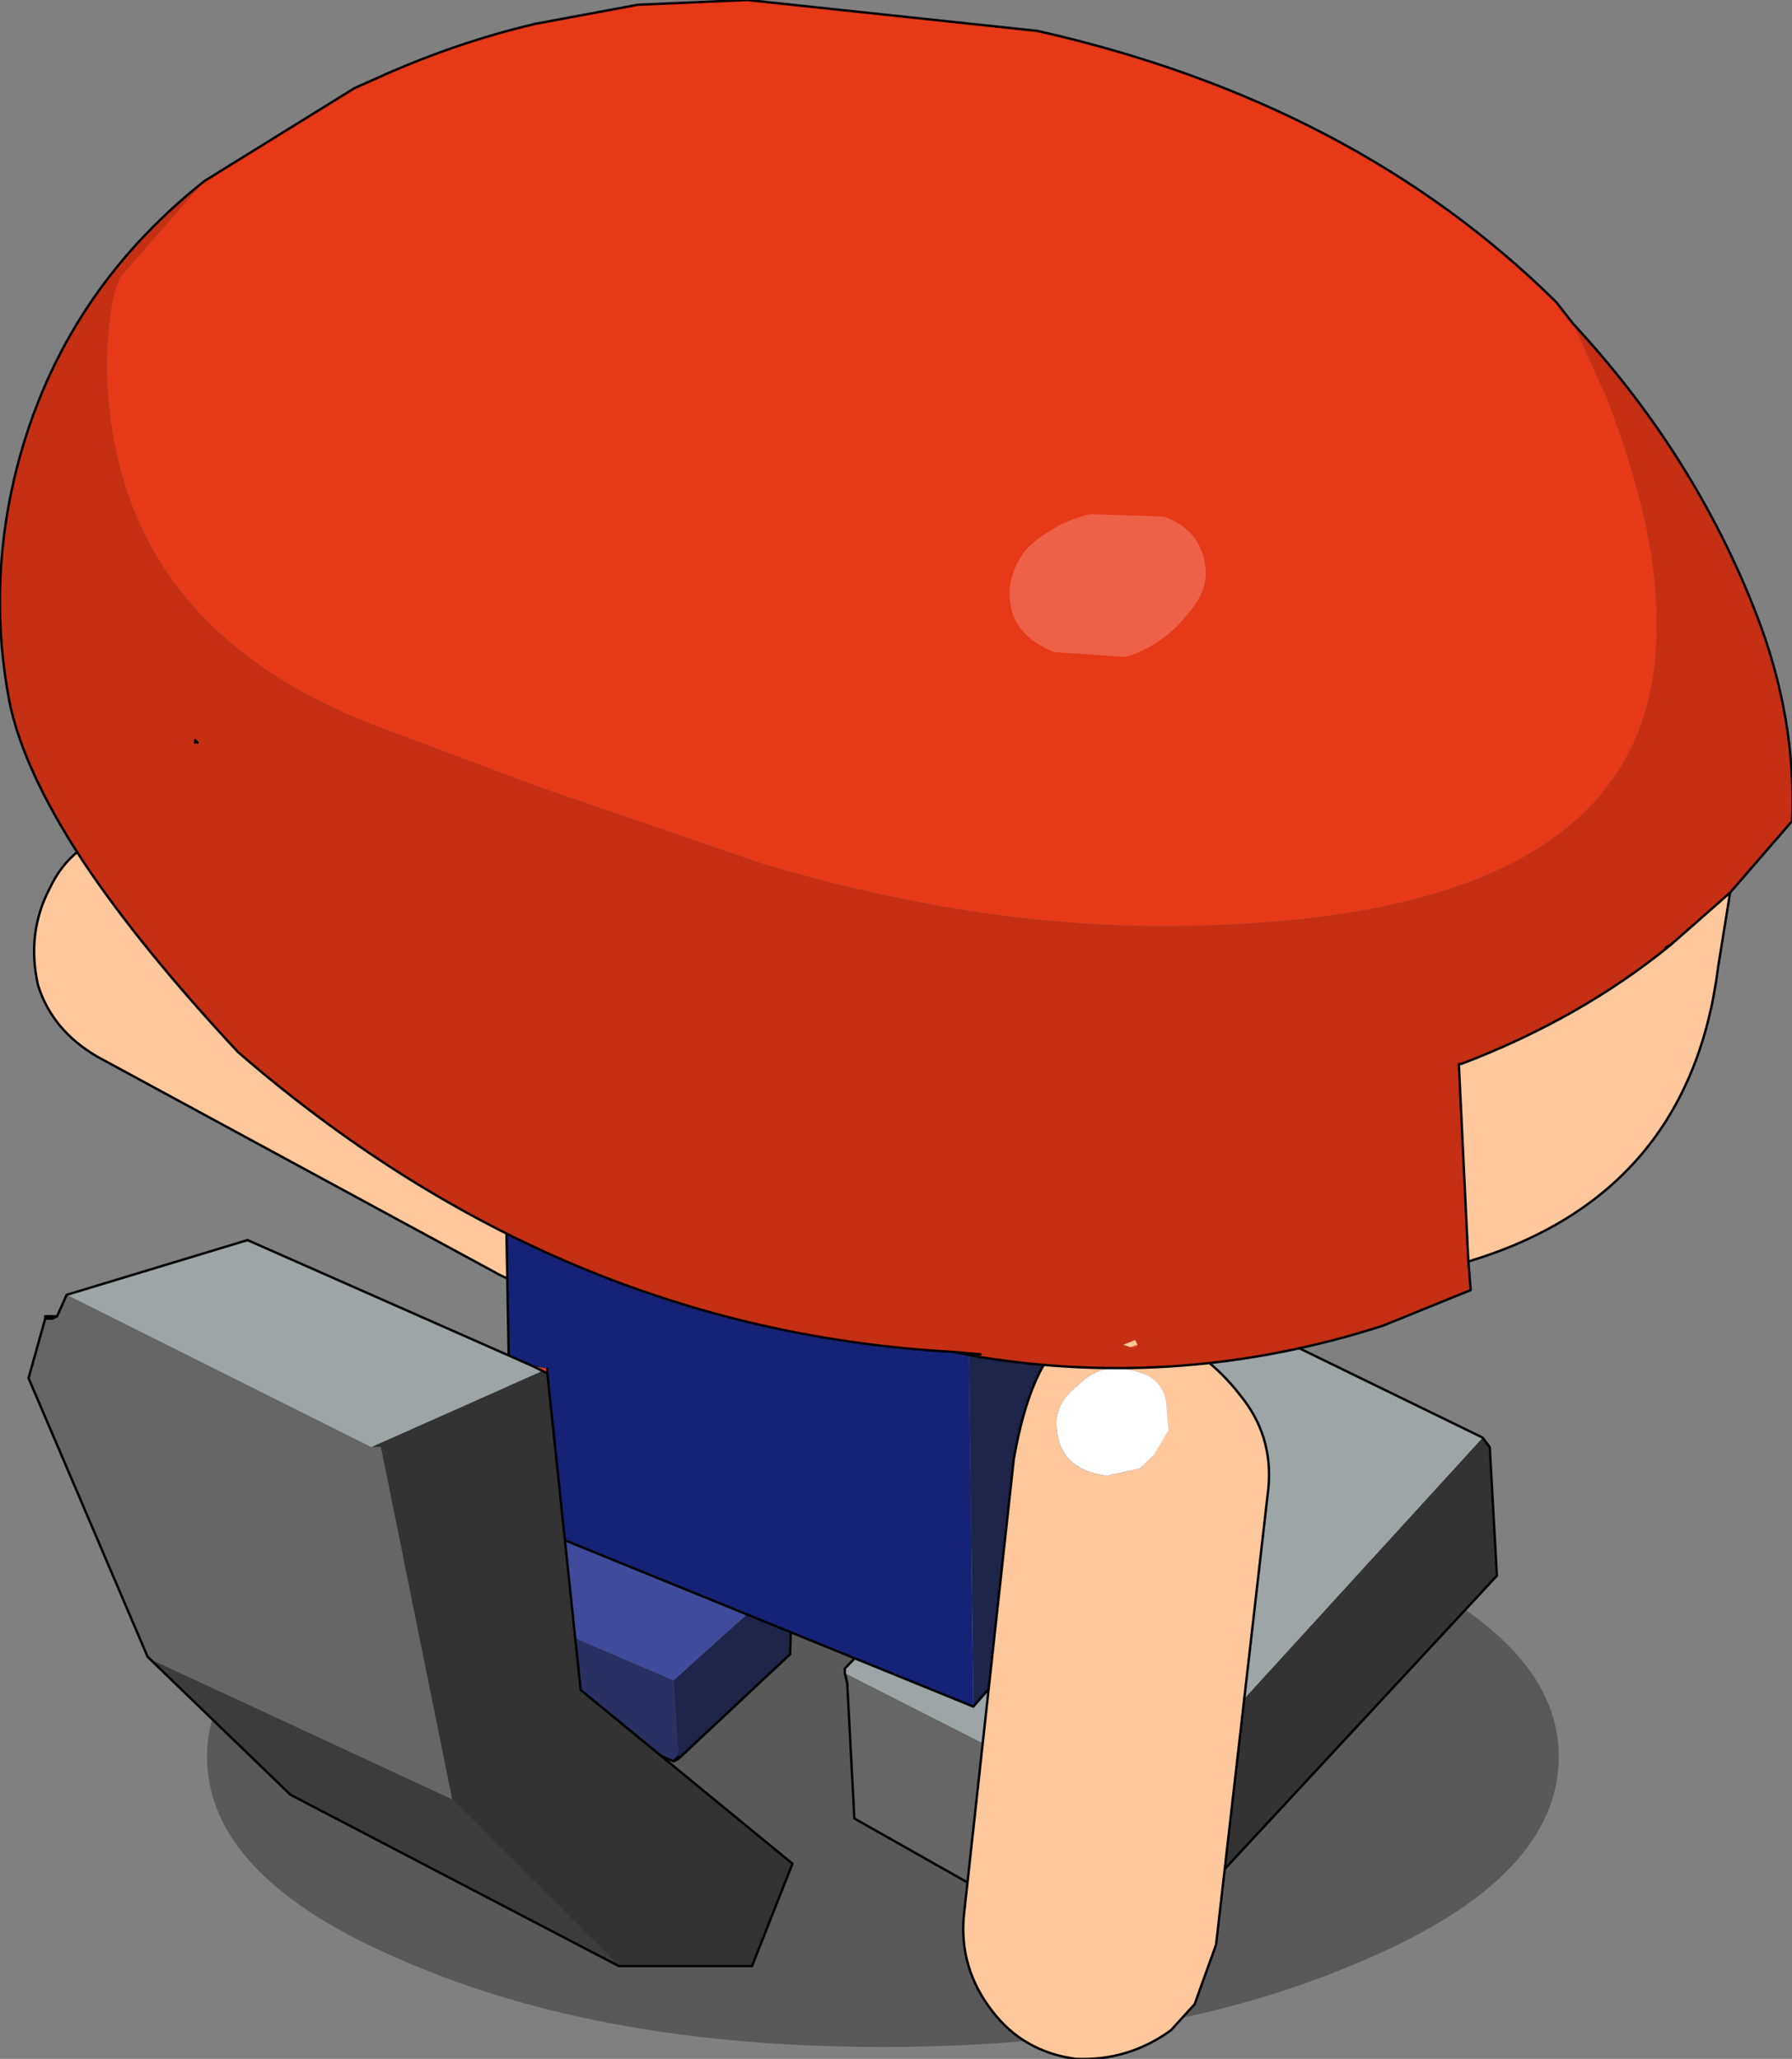 <?xml version="1.0" encoding="UTF-8" standalone="no"?>
<svg xmlns:xlink="http://www.w3.org/1999/xlink" height="43.25px" width="37.65px" xmlns="http://www.w3.org/2000/svg">
  <rect width="100%" height="100%" fill="#808080" stroke="none"/>
  <g transform="matrix(1.0, 0.0, 0.0, 1.0, 1.3, 8.3)">
    <path d="M27.3 32.9 Q23.15 34.7 17.25 34.7 11.35 34.7 7.2 32.9 3.05 31.15 3.05 28.6 3.05 26.1 7.2 24.35 11.35 22.55 17.25 22.55 23.15 22.55 27.3 24.35 31.45 26.1 31.45 28.6 31.45 31.15 27.3 32.9" fill="#000000" fill-opacity="0.302" fill-rule="evenodd" stroke="none"/>
    <path d="M-0.25 10.35 Q-0.75 11.3 -0.5 12.4 -0.2 13.35 0.75 13.9 L9.05 18.4 Q10.0 18.95 11.0 18.7 L12.85 17.55 Q13.7 16.8 13.45 15.85 13.25 14.9 11.55 13.85 L3.25 9.3 1.25 9.15 Q0.2 9.4 -0.25 10.35 M11.95 15.0 L12.5 15.65 Q12.75 16.1 12.45 16.55 12.1 17.3 11.45 17.25 L10.9 17.0 10.55 16.55 10.4 16.15 10.55 15.5 Q11.05 14.5 11.95 15.0" fill="#ffc79c" fill-rule="evenodd" stroke="none"/>
    <path d="M11.95 15.0 Q11.05 14.5 10.55 15.5 L10.4 16.15 10.55 16.55 10.9 17.0 11.45 17.25 Q12.1 17.3 12.45 16.55 12.75 16.1 12.5 15.65 L11.95 15.0" fill="#ffffff" fill-rule="evenodd" stroke="none"/>
    <path d="M-0.25 10.35 Q0.2 9.4 1.25 9.15 L3.25 9.3 11.55 13.85 Q13.25 14.9 13.45 15.85 13.7 16.8 12.85 17.55 L11.0 18.7 Q10.0 18.95 9.05 18.4 L0.75 13.9 Q-0.2 13.35 -0.5 12.4 -0.75 11.3 -0.25 10.35 Z" fill="none" stroke="#000000" stroke-linecap="round" stroke-linejoin="round" stroke-width="0.05"/>
    <path d="M15.35 24.75 L12.85 27.0 12.95 28.6 12.95 28.65 15.3 26.45 15.35 24.75" fill="#1f244b" fill-rule="evenodd" stroke="none"/>
    <path d="M15.35 24.75 L15.3 24.7 11.45 23.3 8.95 25.35 9.0 25.35 12.85 27.0 15.35 24.75" fill="#404b9b" fill-rule="evenodd" stroke="none"/>
    <path d="M12.85 27.0 L9.0 25.35 9.05 27.05 12.85 28.7 12.95 28.65 12.95 28.6 12.85 27.0 M12.85 28.7 L12.95 28.6 12.85 28.7" fill="#293063" fill-rule="evenodd" stroke="none"/>
    <path d="M15.35 24.75 L15.3 24.7 15.35 24.75 15.3 26.45 12.95 28.65 12.95 28.6 12.85 28.7 9.05 27.05 9.0 25.35 8.95 25.35 11.45 23.3 15.3 24.7 M12.85 28.7 L12.95 28.65" fill="none" stroke="#000000" stroke-linecap="round" stroke-linejoin="round" stroke-width="0.05"/>
    <path d="M22.25 30.3 L22.15 30.4 22.25 30.4 22.25 30.3" fill="#cccccc" fill-rule="evenodd" stroke="none"/>
    <path d="M22.4 33.15 L30.15 24.8 30.0 22.1 29.85 21.9 22.5 29.95 22.45 30.05 22.4 33.15" fill="#333333" fill-rule="evenodd" stroke="none"/>
    <path d="M22.5 29.95 L22.45 29.9 22.45 30.05 22.5 29.95" fill="#485051" fill-rule="evenodd" stroke="none"/>
    <path d="M29.85 21.9 L29.75 21.85 23.9 19.0 16.45 26.75 16.45 26.85 22.45 29.9 22.5 29.95 29.85 21.9" fill="#9da5a6" fill-rule="evenodd" stroke="none"/>
    <path d="M16.45 26.85 L16.5 27.05 16.65 29.9 22.4 33.15 22.45 30.05 22.45 29.9 16.45 26.85 M22.25 30.3 L22.25 30.4 22.15 30.4 22.25 30.3" fill="#666666" fill-rule="evenodd" stroke="none"/>
    <path d="M29.85 21.9 L29.75 21.85 23.9 19.0 16.45 26.75 16.45 26.85 16.5 27.05 16.65 29.9 22.4 33.15 30.15 24.8 30.0 22.1 29.85 21.9 Z" fill="none" stroke="#000000" stroke-linecap="round" stroke-linejoin="round" stroke-width="0.05"/>
    <path d="M19.05 19.65 L22.75 16.2 12.6 12.05 9.3 15.35 18.9 19.6 19.05 19.65" fill="#404b9b" fill-rule="evenodd" stroke="none"/>
    <path d="M22.75 16.2 L19.05 19.65 19.15 27.55 22.65 23.55 22.8 16.2 22.75 16.2" fill="#1f244b" fill-rule="evenodd" stroke="none"/>
    <path d="M19.05 19.65 L18.9 19.6 9.3 15.35 9.45 23.6 19.15 27.55 19.05 19.65" fill="#162276" fill-rule="evenodd" stroke="none"/>
    <path d="M9.3 15.35 L12.6 12.05 22.75 16.2 22.8 16.2 22.65 23.55 19.15 27.55 9.45 23.6 9.3 15.35 Z" fill="none" stroke="#000000" stroke-linecap="round" stroke-linejoin="round" stroke-width="0.05"/>
    <path d="M20.0 22.35 L18.95 31.95 Q18.85 33.05 19.55 33.95 20.2 34.8 21.3 34.95 22.4 35.0 23.3 34.35 L23.8 33.8 24.25 32.55 25.35 22.95 Q25.45 21.85 24.75 21.0 24.05 20.1 23.0 19.65 L21.15 19.75 Q20.35 20.35 20.0 22.35 M20.9 21.5 Q20.95 21.1 21.35 20.8 21.75 20.4 22.2 20.45 23.1 20.5 23.2 21.15 L23.25 21.75 22.95 22.25 22.65 22.55 21.95 22.7 Q20.85 22.55 20.9 21.5" fill="#ffc79c" fill-rule="evenodd" stroke="none"/>
    <path d="M20.9 21.5 Q20.85 22.55 21.95 22.7 L22.65 22.55 22.95 22.25 23.25 21.75 23.2 21.15 Q23.1 20.5 22.2 20.45 21.75 20.4 21.35 20.8 20.95 21.1 20.9 21.5" fill="#ffffff" fill-rule="evenodd" stroke="none"/>
    <path d="M20.0 22.35 Q20.35 20.35 21.15 19.75 L23.0 19.65 Q24.05 20.1 24.75 21.0 25.45 21.85 25.35 22.95 L24.25 32.55 23.8 33.8 23.3 34.35 Q22.4 35.0 21.3 34.95 20.2 34.8 19.55 33.95 18.85 33.05 18.95 31.95 L20.0 22.35 Z" fill="none" stroke="#000000" stroke-linecap="round" stroke-linejoin="round" stroke-width="0.05"/>
    <path d="M-0.35 19.4 L-0.2 19.4 -0.25 19.35 -0.35 19.35 -0.35 19.4" fill="#a80000" fill-rule="evenodd" stroke="none"/>
    <path d="M9.9 20.4 L10.1 20.5 10.2 20.55 10.2 20.5 10.2 20.45 9.9 20.4 M-0.2 19.4 L-0.1 19.35 -0.25 19.35 -0.2 19.4" fill="#e73818" fill-rule="evenodd" stroke="none"/>
    <path d="M10.1 20.5 L9.9 20.4 3.9 17.75 0.1 18.9 6.5 22.1 10.1 20.5" fill="#9da5a6" fill-rule="evenodd" stroke="none"/>
    <path d="M10.2 20.55 L10.1 20.5 6.5 22.1 6.7 22.1 8.2 29.5 11.7 33.0 14.5 33.0 15.35 30.85 10.9 27.2 10.2 20.55" fill="#333333" fill-rule="evenodd" stroke="none"/>
    <path d="M6.5 22.1 L0.1 18.9 -0.1 19.35 -0.2 19.4 -0.35 19.4 -0.7 20.65 1.8 26.5 1.85 26.55 8.2 29.5 6.7 22.1 6.5 22.1" fill="#666666" fill-rule="evenodd" stroke="none"/>
    <path d="M1.85 26.55 L4.8 29.4 11.7 33.0 8.2 29.5 1.85 26.55" fill="#3c3c3c" fill-rule="evenodd" stroke="none"/>
    <path d="M10.1 20.5 L9.9 20.4 3.9 17.75 0.1 18.9 -0.1 19.35 -0.2 19.4 -0.35 19.4 -0.7 20.65 1.8 26.5 1.85 26.55 4.8 29.4 11.7 33.0 14.5 33.0 15.35 30.85 10.9 27.2 10.2 20.55 10.1 20.5 M10.2 20.45 L10.2 20.5 M-0.25 19.35 L-0.1 19.35 M-0.25 19.35 L-0.35 19.35 -0.35 19.4" fill="none" stroke="#000000" stroke-linecap="round" stroke-linejoin="round" stroke-width="0.05"/>
    <path d="M3.0 -4.5 L1.25 -2.5 Q1.0 -2.1 0.95 -0.75 0.95 4.85 6.75 7.0 L9.95 8.2 14.75 9.85 Q19.15 11.15 23.1 11.15 33.5 11.15 33.5 4.9 33.55 2.9 32.45 0.05 L31.75 -1.5 31.4 -1.95 Q27.15 -6.15 20.5 -7.65 L14.4 -8.3 12.1 -8.2 9.95 -7.8 Q8.25 -7.4 6.6 -6.65 L6.15 -6.45 3.0 -4.5 M22.6 19.95 L22.45 20.0 22.55 20.0 22.6 19.95" fill="#e73818" fill-rule="evenodd" stroke="none"/>
    <path d="M31.75 -1.5 L32.45 0.05 Q33.55 2.9 33.5 4.9 33.5 11.15 23.1 11.15 19.15 11.15 14.75 9.85 L9.95 8.2 6.75 7.0 Q0.95 4.85 0.95 -0.75 1.0 -2.1 1.25 -2.5 L3.0 -4.5 Q-0.1 -2.05 -1.0 1.75 -1.55 4.1 -1.1 6.45 -0.8 7.9 0.45 9.8 1.65 11.6 3.7 13.8 10.45 19.65 18.75 20.1 L19.3 20.15 19.25 20.2 Q23.55 20.9 27.75 19.55 L29.6 18.8 29.55 18.2 29.35 14.05 29.4 14.05 Q31.9 13.1 33.8 11.55 L35.05 10.45 36.35 8.95 Q36.45 6.8 35.6 4.6 34.3 1.25 31.75 -1.5 M33.8 11.55 L33.7 11.6 33.8 11.55 33.7 11.6 33.8 11.55 M2.8 7.3 L2.8 7.25 2.85 7.3 2.8 7.3 M22.45 20.0 L22.3 19.95 22.55 19.85 22.6 19.95 22.55 20.0 22.45 20.0" fill="#c52f14" fill-rule="evenodd" stroke="none"/>
    <path d="M35.05 10.45 L33.8 11.55 Q31.9 13.1 29.4 14.05 L29.35 14.05 29.55 18.2 Q34.2 16.8 34.8 12.0 L35.05 10.45 M2.85 7.3 L2.8 7.25 2.8 7.3 2.85 7.3" fill="#ffc79c" fill-rule="evenodd" stroke="none"/>
    <path d="M3.0 -4.5 L6.15 -6.45 6.6 -6.65 Q8.25 -7.4 9.95 -7.8 L12.1 -8.2 14.4 -8.3 20.5 -7.65 Q27.15 -6.15 31.4 -1.95 L31.75 -1.5 Q34.3 1.25 35.6 4.6 36.45 6.8 36.35 8.95 L35.05 10.45 33.8 11.55 33.7 11.6 33.8 11.55 Q31.9 13.1 29.4 14.05 L29.35 14.05 29.55 18.2 29.6 18.8 27.75 19.55 Q23.55 20.9 19.25 20.2 L18.75 20.1 Q10.45 19.65 3.7 13.8 1.65 11.6 0.45 9.8 -0.8 7.9 -1.1 6.45 -1.55 4.1 -1.0 1.75 -0.1 -2.05 3.0 -4.5 M19.3 20.15 L18.75 20.1 M29.55 18.2 Q34.2 16.8 34.8 12.0 L35.05 10.45 M2.85 7.3 L2.8 7.25 2.8 7.3" fill="none" stroke="#000000" stroke-linecap="round" stroke-linejoin="round" stroke-width="0.05"/>
    <path d="M20.85 5.4 L22.35 5.5 Q23.15 5.25 23.65 4.6 24.15 4.05 24.0 3.45 23.85 2.8 23.15 2.55 L21.6 2.5 Q20.8 2.7 20.25 3.25 19.8 3.85 19.95 4.5 20.1 5.1 20.85 5.4" fill="#ec6148" fill-rule="evenodd" stroke="none"/>
  </g>
</svg>
